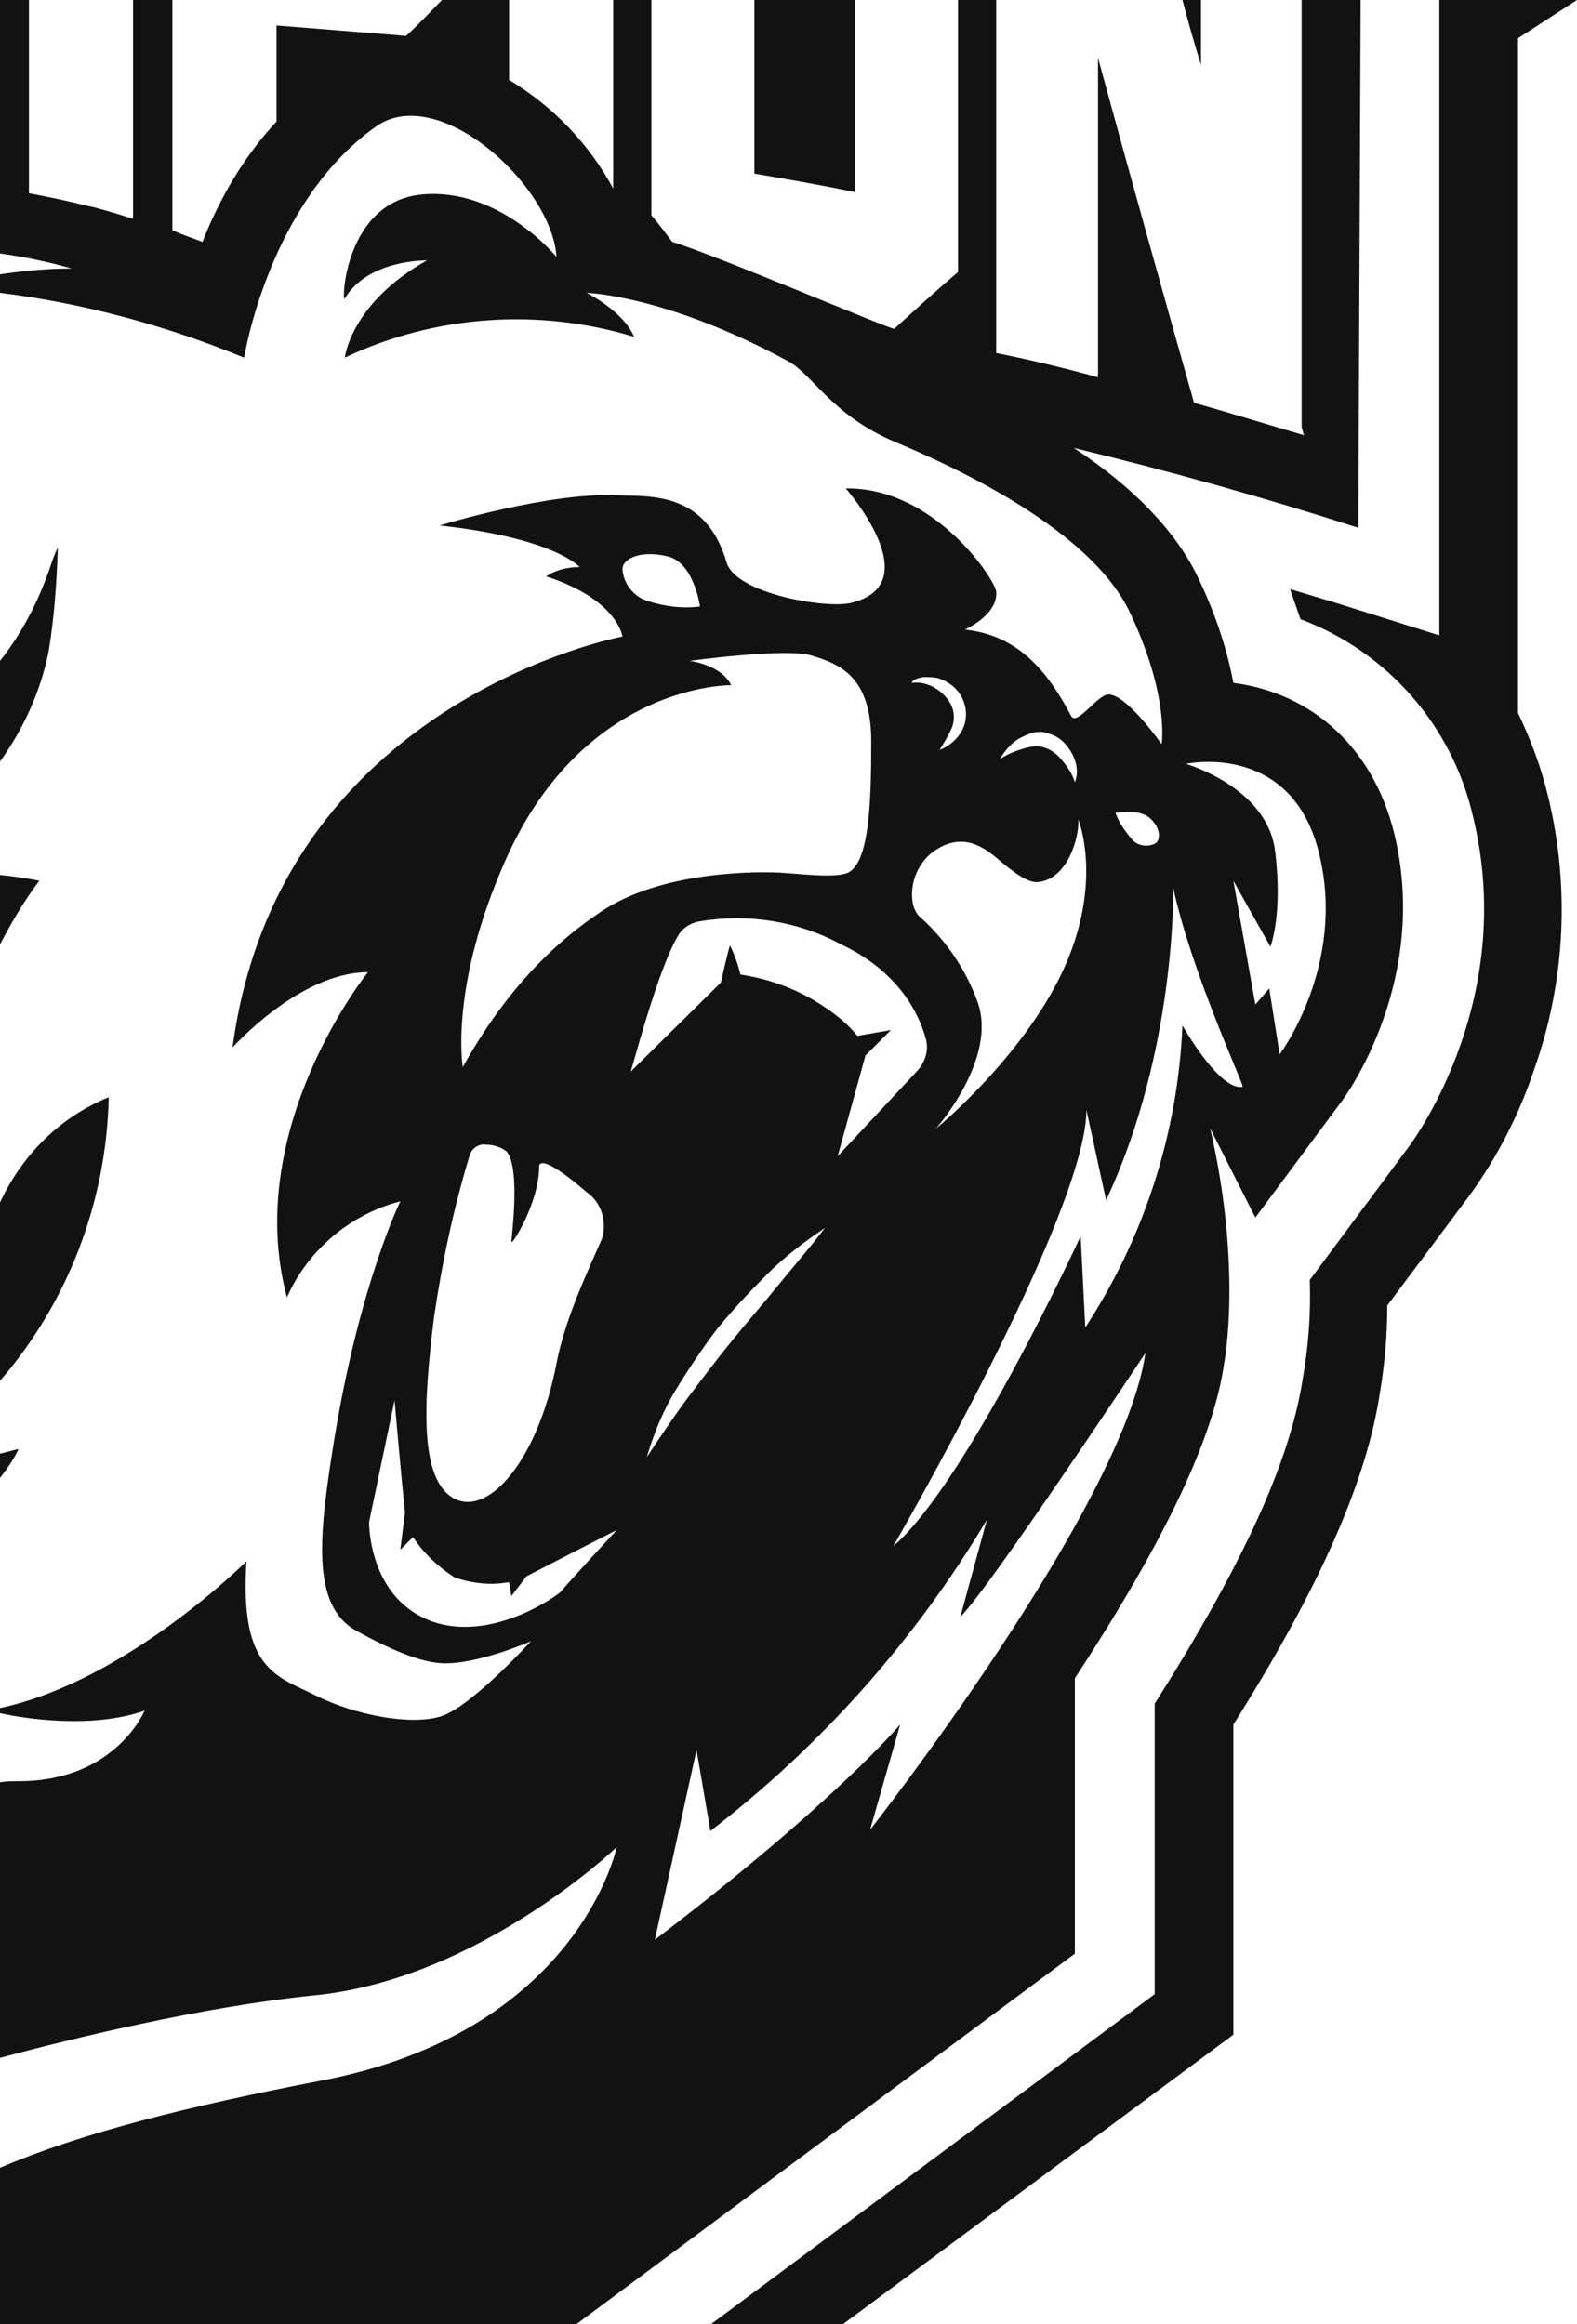 <?xml version="1.0" encoding="utf-8"?>
<!-- Generator: Adobe Illustrator 24.3.0, SVG Export Plug-In . SVG Version: 6.00 Build 0)  -->
<svg version="1.1" id="Warstwa_1" xmlns="http://www.w3.org/2000/svg" xmlns:xlink="http://www.w3.org/1999/xlink" x="0px" y="0px"
	 viewBox="0 0 136.3 200.8" style="enable-background:new 0 0 136.3 200.8;" xml:space="preserve">
<style type="text/css">
	.st0{fill:#121212;}
</style>
<path class="st0" d="M0,57.1v8.7c2-2.8,3.5-6,4.2-9.5c0.5-3,0.7-6,0.8-9c-0.3,0.6-0.5,1.2-0.7,1.8C3.3,52,1.9,54.7,0,57.1z"/>
<path class="st0" d="M73.9,0h-8.7v15c2.9,0.5,5.8,1,8.7,1.6V0z"/>
<path class="st0" d="M103.8,0h-1.6c0.5,1.9,1,3.7,1.6,5.6L103.8,0z"/>
<path class="st0" d="M136.3,0h-11.9v54.9l-8.9-2.8c-1.3-0.4-2.7-0.8-4-1.2c0.3,0.9,0.6,1.7,0.9,2.6c7.5,2.8,13.1,9.2,14.9,17
	c3.8,15.5-4.7,27.5-5.7,28.8l-8.4,11.3c0.1,2.8-0.1,5.7-0.6,8.5c-1.1,7.2-5.2,16.1-12.8,28.1v25.1l-38.6,28.7h11.4l34-25.2V149
	c7.5-11.9,11.6-21.2,12.7-28.9c0.4-2.4,0.6-4.8,0.6-7.3l7.1-9.5c2.4-3.3,4.3-7,5.6-10.9c2.7-7.6,3.1-15.8,1.2-23.6
	c-0.6-2.5-1.5-4.9-2.6-7.2V3.3L136.3,0z"/>
<path class="st0" d="M0,103.9v15.4c5.9-6.8,9.2-15.5,9.4-24.5C5.2,96.5,1.9,99.8,0,103.9z"/>
<path class="st0" d="M0,125.6v2.1c0.6-0.8,1.2-1.6,1.6-2.5C1.1,125.3,0.5,125.5,0,125.6z"/>
<path class="st0" d="M117.6,0h-5.1v36.9c0.1,0.3,0.1,0.4,0.2,0.7c-3.1-0.9-6.3-1.9-9.5-2.8c-2.8-9.9-5.6-19.9-8.3-29.8v27.6
	c-2.9-0.8-5.8-1.5-8.8-2.1V0h-3.3v23.5c-2.2,1.9-3.3,2.9-5.5,4.9c0.2,0.3-15.5-6.4-19.2-7.5c-0.6-0.8-1.2-1.6-1.8-2.3V0H53v16.3
	c-2.1-3.9-5.2-7.1-9-9.4V0h-5.8c-0.9,0.9-1.8,1.9-3.1,3.1c-3.7-0.3-7.4-0.6-11.2-0.9v8.3c-2.8,3-4.9,6.6-6.4,10.4
	c-0.8-0.3-1.7-0.6-2.6-1V0h-3.4v18.9c-1.9-0.6-3.4-1-3.4-1c-0.2,0-2.3-0.6-5.6-1.2V0H0v21.9c2.1,0.3,4.1,0.7,6.2,1.3
	c-2.1,0-4.1,0.2-6.2,0.5v1.6c7.2,0.9,14.3,2.8,21.1,5.6c0,0,2.1-13.3,11.3-19.9C37.8,7,47.7,16,48.1,22.2c0,0-4.9-6-11.6-5.4
	s-7,9.4-6.7,9c2-3.4,7.1-3.3,7.1-3.3c-6.6,3.7-7.1,8.4-7.1,8.4c7.8-3.7,16.8-4.3,25-1.8c-0.9-2.2-4.1-3.8-4.1-3.8s6.9,0.2,17.4,5.9
	c2.1,1.1,3.8,4.7,9.3,7s16.8,7.6,20.2,14.6c3.5,7.3,2.8,11.5,2.8,11.5s-3-4.3-4.6-4.3c-0.9,0-2.7,2.7-3.2,1.9
	c-1.9-3.6-4.4-7-9.2-7.5c0,0,2.9-1.3,2.7-3.3c-0.1-1-5.3-9-13-8.9c0,0,7.3,8.3,0.4,9.9c-2.1,0.5-9.9-0.8-10.7-3.5
	c-1.8-6.2-6.7-5.7-9.5-5.8c-5.8-0.3-15.3,2.6-15.3,2.6c10,1.1,12.1,3.6,12.1,3.6c-1,0-2,0.2-2.9,0.8c6.2,2,6.6,5.2,6.6,5.2
	s-29.7,5.5-33.7,35.5c0,0,5.8-6.5,11.7-6.5c0,0-10.9,13.5-7,28.1c1.8-4.1,5.5-7.2,9.8-8.3c0,0-3.5,7.1-5.7,20.5
	c-1.3,8.1-2.1,14.4,1.9,16.6c3.6,2,5.8,2.7,7.3,2.8c3,0.2,7.8-1.9,7.8-1.9s-5.2,5.7-7.8,6.5s-7.4-0.1-10.8-1.8s-6.6-2.2-6-11.6
	c0,0-10.4,10.4-21.4,12.7v0.4c2.2,0.5,8.1,1.4,12.6-0.2c0,0-2.5,6.1-10.9,6.1c-0.5,0-1.1,0-1.6,0.1v23.8c6-1.6,17.3-4.4,27.2-5.4
	c14.2-1.4,26.1-12.8,26.1-12.8s-3.3,16-25.7,20.2C16.2,182,7,184.3,0,187.3v13.6h49.7l43.2-32.1V145c7.8-11.9,12-20.8,12.9-27.2
	c0,0,1.6-8.1-1.2-20.3l3.9,7.7l7.5-10.1c0.3-0.4,7.6-10.4,4.5-23.1c-1.8-7.3-7-12.1-13.9-13c-0.6-3.2-1.7-6.3-3.1-9.2
	c-1.9-3.9-5.5-7.7-10.7-11.1c8.3,2,16.5,4.3,24.6,6.9L117.6,0z M99.4,70.7c1,0.9,0.9,2,0.4,2.2c-0.6,0.3-1.4,0.2-1.9-0.3
	c-0.6-0.7-1.2-1.5-1.5-2.4C96.4,70.3,98.4,69.8,99.4,70.7z M88.1,63.8c0.4-0.2,0.8-0.4,1.2-0.5c0.5-0.1,0.9-0.1,1.4,0.1
	c0.4,0.1,0.9,0.4,1.2,0.7c0.3,0.3,0.6,0.7,0.8,1.1c0.4,0.8,0.5,1.6,0.2,2.4c-0.2-0.7-0.6-1.3-1.1-1.9c-0.4-0.5-0.9-0.9-1.5-1.1
	c-0.6-0.2-1.3-0.1-1.9,0.1c-0.7,0.2-1.4,0.5-2,0.9C86.9,64.8,87.4,64.2,88.1,63.8z M89.8,76.2c2.5-0.3,3.5-3.9,3.4-5.4
	c0,0,2.2,5.4-1.3,13s-11.2,13.9-11,13.7s5.3-6.1,3.6-10.9c-1-2.8-2.7-5.3-4.9-7.3c-0.4-0.3-0.6-0.8-0.7-1.2
	c-0.3-1.6,0.3-3.3,1.6-4.4c2.5-1.9,4.4-0.6,5.6,0.4S88.8,76.4,89.8,76.2L89.8,76.2z M79.8,58.5c0.4,0,0.9,0,1.3,0.1
	c0.9,0.3,1.7,0.9,2.1,1.8c0.4,0.9,0.4,1.9-0.1,2.8c-0.4,0.7-1.1,1.3-1.9,1.6c0.4-0.6,0.8-1.3,1.1-2c0.2-0.6,0.2-1.3-0.1-1.9
	c-0.3-0.6-0.8-1.1-1.3-1.4c-0.6-0.4-1.4-0.6-2.1-0.5C78.9,58.7,79.3,58.6,79.8,58.5L79.8,58.5z M57.8,48.1c2.2,0.6,2.7,4.3,2.7,4.3
	c-1.5,0.2-3.1,0-4.6-0.5c-1.2-0.4-2-1.5-2.1-2.7C53.8,48.2,55.5,47.5,57.8,48.1z M43.7,74.3C50.5,59,63.2,59.2,63.2,59.2
	c-0.9-1.8-3.6-2.1-3.6-2.1S67.6,56,70,56.6c2.8,0.8,5.3,2,5.3,7.5s-0.2,10.4-2,11.3c-1.1,0.5-4.1,0.1-5.9,0s-10.2-0.2-15.5,3.4
	C50,80.1,44.7,83.7,40,92.2C40,92.2,38.8,85.3,43.7,74.3z M37.5,113.9c0.7-4.8,1.7-9.5,3.1-14.1c0.2-0.6,0.8-1,1.4-0.9
	c0.6,0,1.3,0.2,1.8,0.6c1.2,1.5,0.4,7.4,0.4,7.8s2.4-3.4,2.4-6.5c0,0-0.2-1.5,4.1,2.2c1.3,0.9,1.8,2.6,1.3,4.1
	c-1.6,3.6-3.2,7.1-3.9,10.7c-1.6,8.3-5.8,13.2-8.8,11.7C36.2,127.9,36.6,121.2,37.5,113.9L37.5,113.9z M48.5,137.5
	c-0.1,0.2-6.1,4.6-11.4,2.5s-5.2-8.5-5.2-8.5l2.2-10.5c0,0,0.6,6.8,0.9,9.7c0,0-0.4,3.2-0.4,3.2c0.4-0.4,0.7-0.7,1.1-1.1
	c0.9,1.4,2.2,2.6,3.6,3.5c1.5,0.5,3.1,0.7,4.7,0.4l0.2,1.2l1.3-1.7c2.3-1.2,7.8-4,7.8-4S48.6,137.3,48.5,137.5L48.5,137.5z
	 M58.7,80.7c0.4-0.6,1.1-1,1.8-1.1c4.2-0.7,8.5,0,12.2,2c4.9,2.3,6.7,5.9,7.3,8.1c0.3,1,0,2-0.7,2.8l-6.9,7.4l2.4-8.7l2.2-2.2
	l-2.9,0.5c-0.8-1-1.9-1.9-3-2.6c-2.1-1.4-4.5-2.3-7.1-2.7c-0.2-0.8-0.5-1.7-0.9-2.5c-0.1,0.1-0.8,3.2-0.8,3.2l-7.8,7.7
	C54.6,92.5,56.9,83.5,58.7,80.7L58.7,80.7z M58.4,120.1c1.1-1.8,2.3-3.6,3.6-5.3c1.3-1.6,2.8-3.2,4.3-4.7c1.5-1.5,3.2-2.8,5-4
	c-1.3,1.7-2.7,3.3-4,4.9s-2.7,3.2-4,4.8s-2.6,3.3-3.8,4.9s-2.4,3.4-3.6,5.2C56.5,123.9,57.3,121.9,58.4,120.1L58.4,120.1z
	 M75.2,158.1l2.6-9.1c0,0-5.7,6.8-21.2,18.6l3.6-16.4l1.2,7c9.6-7.4,17.7-16.5,23.9-26.9l-2.3,8.4c2.4-2.3,16-22.8,16-22.8
	C97.1,130.2,75.2,158.1,75.2,158.1L75.2,158.1z M114,73.7c2.4,9.7-3.4,17.4-3.4,17.4l-0.9-5.7l-1.2,1.4l-1.9-10.7l3.2,5.7
	c0,0,1.1-2.8,0.4-8.3s-7.7-7.5-7.7-7.5S111.6,64,114,73.7z M107.4,93.9c-2,0.4-5.2-5.3-5.2-5.3c-0.4,9.3-3.3,18.3-8.4,26.1l-0.4-7.9
	c0,0-9.8,21.3-16.2,26.8c0,0,16.7-28.8,16.7-37.7l1.7,7.8c6.1-13,5.8-27,5.8-27C103,84.1,107.6,93.9,107.4,93.9L107.4,93.9z"/>
<path class="st0" d="M0,75.6v6c1-1.9,2.1-3.8,3.4-5.5C3.4,76.1,2,75.8,0,75.6z"/>
</svg>
